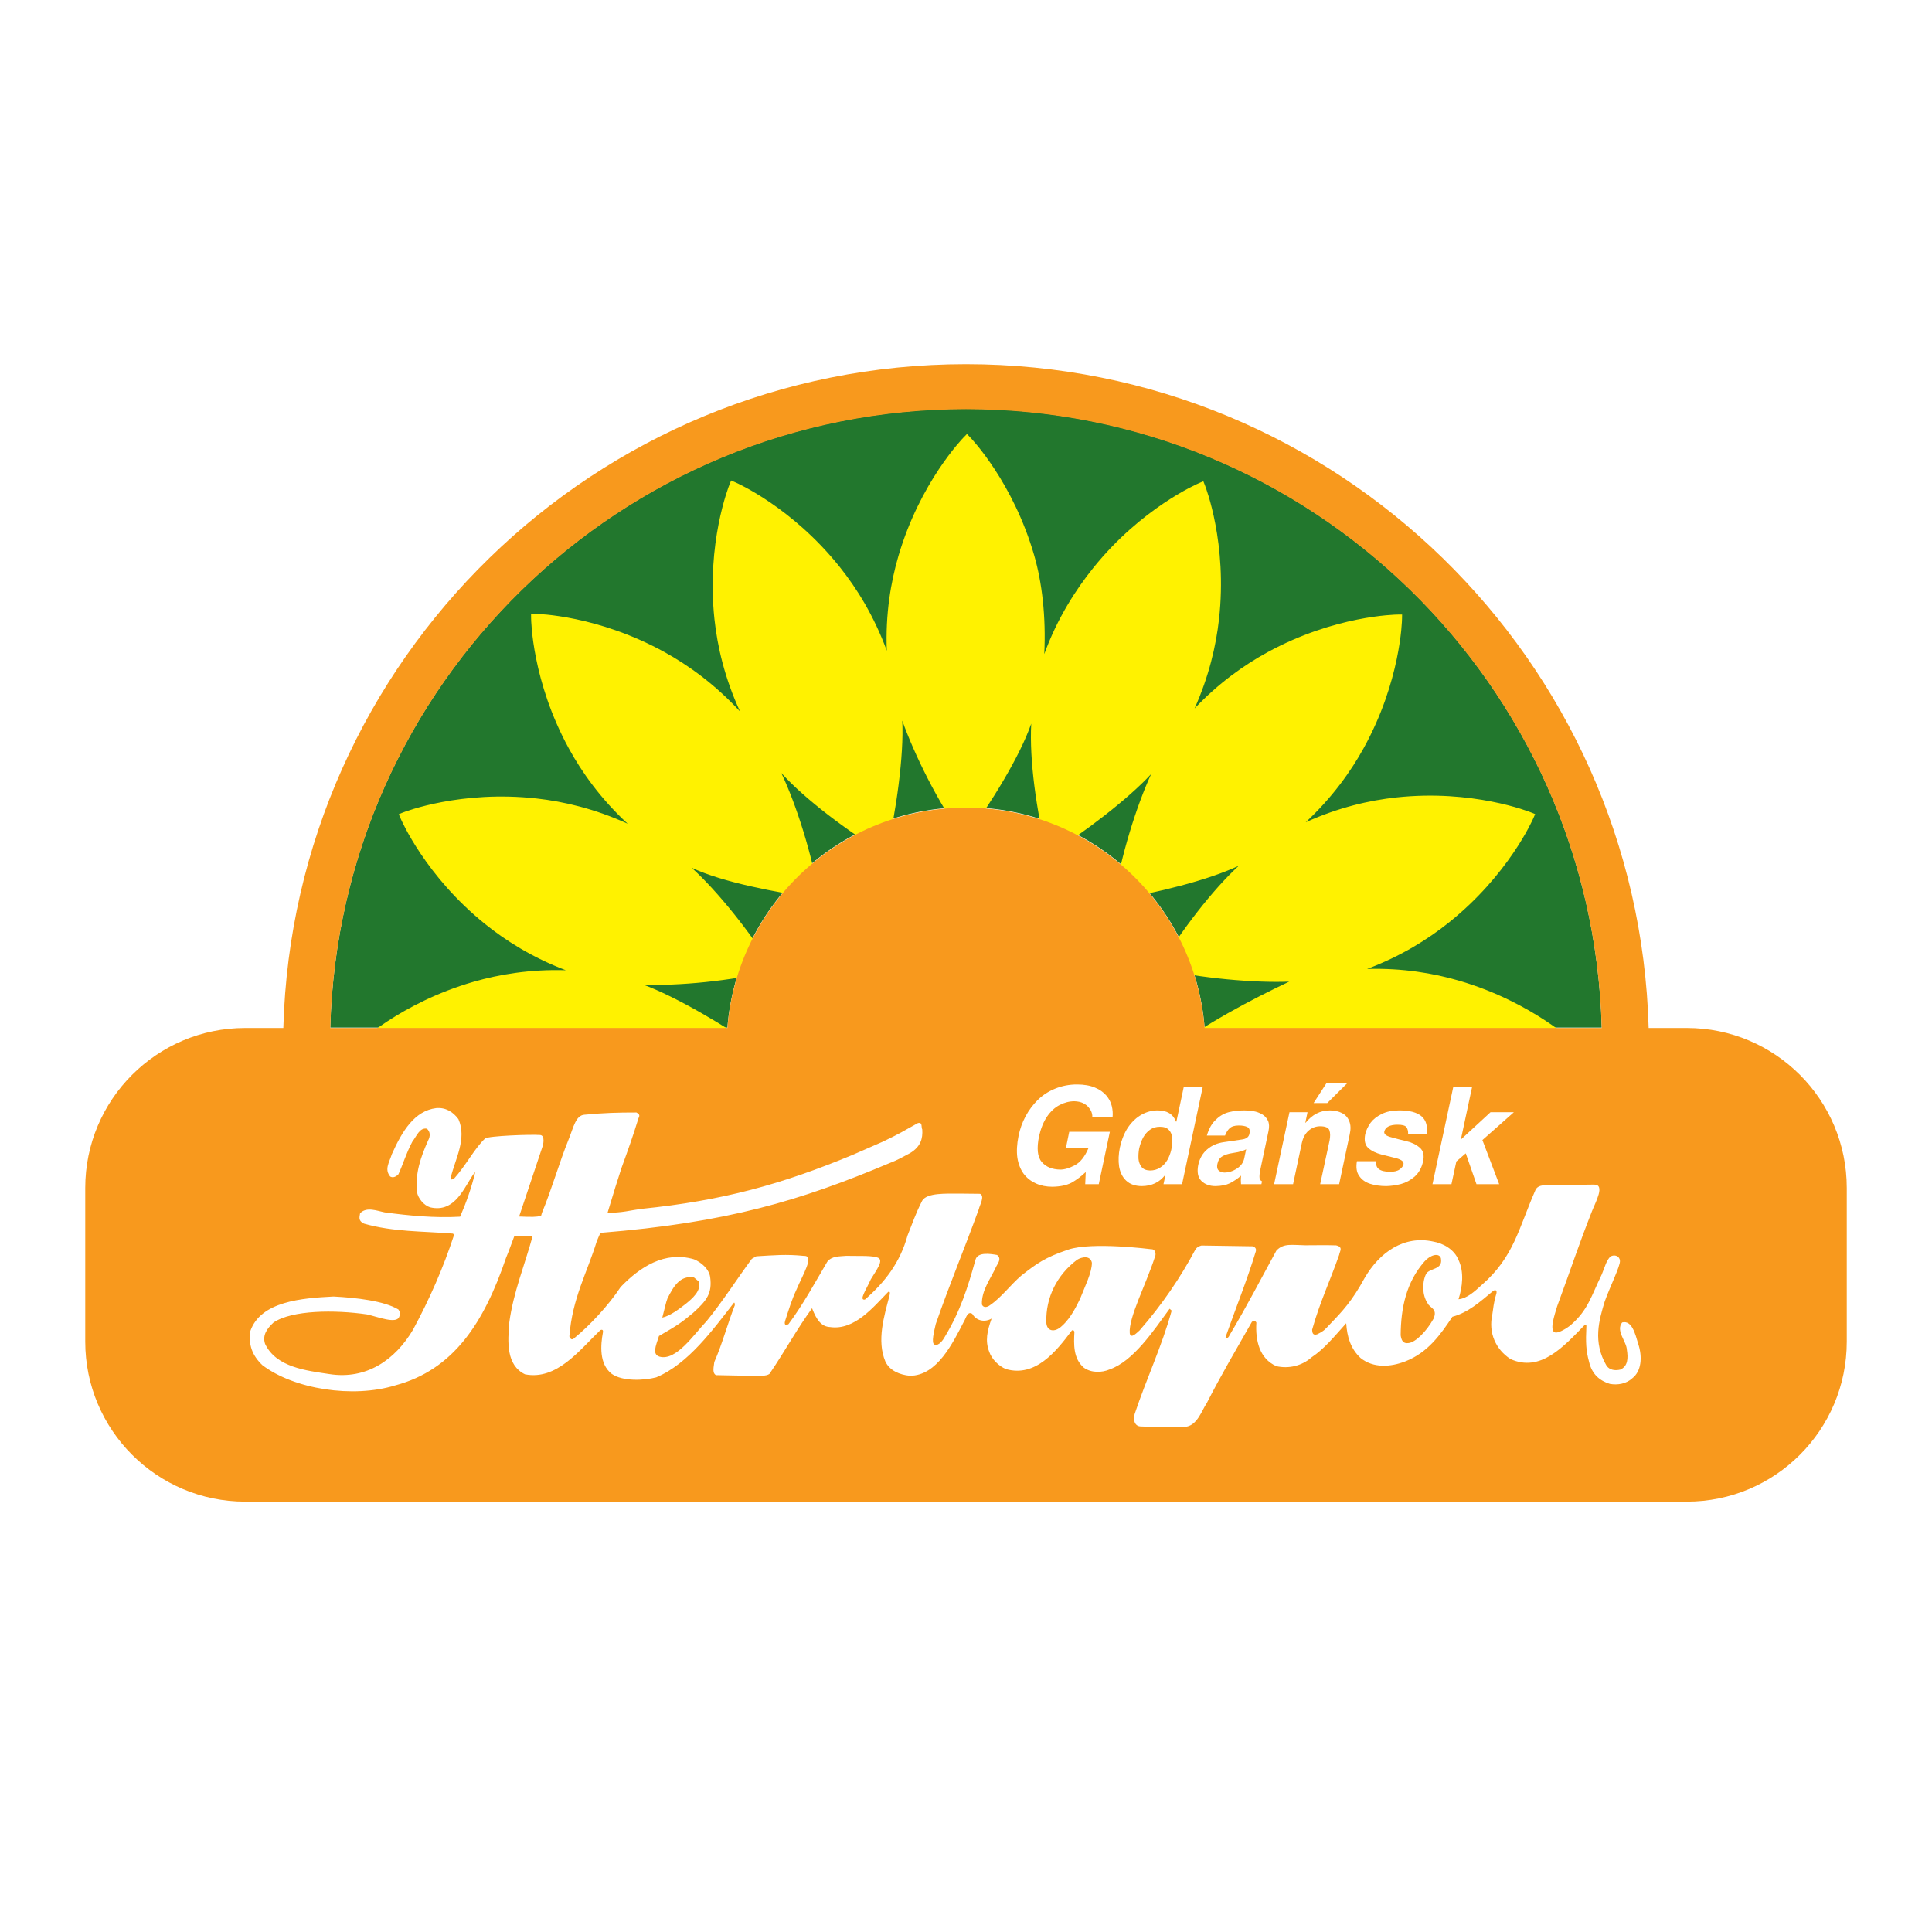 <?xml version="1.0" encoding="utf-8"?>
<!-- Generator: Adobe Illustrator 13.0.0, SVG Export Plug-In . SVG Version: 6.00 Build 14948)  -->
<!DOCTYPE svg PUBLIC "-//W3C//DTD SVG 1.0//EN" "http://www.w3.org/TR/2001/REC-SVG-20010904/DTD/svg10.dtd">
<svg version="1.0" id="Layer_1" xmlns="http://www.w3.org/2000/svg" xmlns:xlink="http://www.w3.org/1999/xlink" x="0px" y="0px"
	 width="192.756px" height="192.756px" viewBox="0 0 192.756 192.756" enable-background="new 0 0 192.756 192.756"
	 xml:space="preserve">
<g>
	<polygon fill-rule="evenodd" clip-rule="evenodd" fill="#FFFFFF" points="0,0 192.756,0 192.756,192.756 0,192.756 0,0 	"/>
	<path fill-rule="evenodd" clip-rule="evenodd" fill="#22772D" d="M96.378,40.779c34.47,0,62.52,27.489,63.426,61.741l0,0h-39.621
		l0,0c-0.974-12.299-11.256-21.978-23.805-21.978S73.547,90.22,72.573,102.52l0,0H32.952l0,0
		C33.858,68.268,61.908,40.779,96.378,40.779L96.378,40.779L96.378,40.779L96.378,40.779z"/>
	<path fill-rule="evenodd" clip-rule="evenodd" fill="#FFF200" d="M157.504,104.393c-0.183-0.178-4.555-4.391-11.906-6.543
		c-2.557-0.748-5.666-1.282-9.205-1.177c3.353-1.258,6.052-2.946,8.145-4.618c5.941-4.747,8.361-10.225,8.461-10.456l0,0
		l0.164-0.378l-0.382-0.154l0,0c-0.236-0.096-5.866-2.324-13.458-1.508c-2.674,0.288-5.786,0.996-9.053,2.48
		c2.636-2.455,4.495-5.061,5.795-7.418c3.673-6.659,3.812-12.646,3.815-12.898l0,0l0.007-0.412l-0.412,0.003l0,0
		c-0.255,0.002-6.309,0.098-13.011,3.757c-2.318,1.266-4.872,3.066-7.282,5.613c1.444-3.217,2.144-6.275,2.438-8.906
		c0.845-7.557-1.317-13.142-1.41-13.376l0,0l-0.151-0.384l-0.38,0.161l0,0c-0.234,0.1-5.791,2.504-10.582,8.45
		c-1.75,2.17-3.64,5.099-4.911,8.632c0.183-3.766-0.229-7.166-1.003-9.846c-2.112-7.306-6.248-11.638-6.423-11.818l0,0l-0.287-0.296
		l-0.289,0.294l0,0c-0.178,0.182-4.391,4.53-6.543,11.857c-0.769,2.618-1.309,5.819-1.166,9.471
		c-1.266-3.452-2.989-6.223-4.697-8.36c-4.747-5.941-10.225-8.361-10.456-8.46l0,0l-0.378-0.164l-0.155,0.382l0,0
		c-0.095,0.236-2.324,5.865-1.508,13.458c0.292,2.715,1.019,5.884,2.552,9.206c-2.49-2.705-5.143-4.604-7.538-5.926
		c-6.659-3.672-12.646-3.812-12.898-3.815l0,0l-0.413-0.007l0.004,0.412l0,0c0.002,0.255,0.097,6.309,3.757,13.011
		c1.308,2.396,3.191,5.043,5.876,7.524c-3.279-1.497-6.399-2.218-9.076-2.517c-7.558-0.845-13.142,1.318-13.376,1.411l0,0
		l-0.383,0.152l0.161,0.379l0,0c0.1,0.234,2.504,5.791,8.45,10.582c2.073,1.671,4.739,3.354,8.052,4.61
		c-3.545-0.11-6.655,0.415-9.209,1.154c-7.306,2.111-11.638,6.246-11.818,6.422l0,0l-0.296,0.287l0.294,0.289l0,0
		c0.182,0.178,4.53,4.391,11.856,6.543c6.761,1.984,16.382,2.352,28.667-6.621l0,0l0,0l0,0c-3.542-2.529-8.553-5.465-11.764-6.637
		c3.48,0.137,8.729-0.354,13.071-1.407l0,0l0,0l0,0c-2.367-3.792-5.656-7.916-8.245-10.255c3.19,1.486,8.293,2.419,12.769,3.117l0,0
		l0,0l0,0c-0.736-4.412-2.323-9.415-3.821-12.568c2.396,2.638,6.525,5.749,10.457,8.144l0,0l0,0l0,0
		c1.007-4.353,1.784-9.889,1.608-13.372c1.204,3.354,3.519,8.146,6.234,11.864l0,0l0,0l0,0c2.656-3.721,5.466-8.21,6.635-11.562
		c-0.196,3.615,0.5,8.604,1.609,13.171l0,0l0,0l0,0c3.66-2.285,8.054-5.648,10.355-8.144c-1.447,3.153-3.035,8.174-3.72,12.567l0,0
		l0,0l0,0c4.339-0.724,9.347-1.955,12.467-3.418c-2.592,2.378-5.688,6.391-8.043,10.255l0,0l0,0l0,0
		c4.221,0.977,9.668,1.45,13.07,1.307c-3.619,1.709-8.646,4.324-12.367,7.238l0,0l0.025,0.277l0,0
		c12.222,8.727,22.605,7.883,29.349,5.939c7.33-2.111,11.686-6.246,11.868-6.42l0,0l0.299-0.289L157.504,104.393L157.504,104.393
		L157.504,104.393z"/>
	<path fill-rule="evenodd" clip-rule="evenodd" fill="#F8991D" d="M168.292,102.561h-3.806l0,0
		c-1.012-36.747-31.117-66.227-68.108-66.227s-67.099,29.479-68.11,66.227l0,0h-3.803l0,0c-8.815,0-15.96,7.146-15.96,15.961l0,0
		v15.334l0,0c0,8.814,7.146,15.961,15.96,15.961l0,0h13.617l0,0c0.004,0.006,0.008,0.014,0.013,0.021l0,0l3.21-0.021h107.675l0,0
		c-0.006,0.008-0.012,0.016-0.017,0.025l0,0l5.688,0.014l0,0c0.008-0.012,0.016-0.027,0.023-0.039l0,0h13.618l0,0
		c8.814,0,15.96-7.146,15.96-15.961l0,0v-15.334l0,0C184.252,109.707,177.106,102.561,168.292,102.561L168.292,102.561
		L168.292,102.561L168.292,102.561z M96.378,40.82c34.47,0,62.52,27.489,63.426,61.74l0,0h-39.621l0,0
		c-0.974-12.298-11.256-21.978-23.805-21.978s-22.831,9.679-23.805,21.978l0,0H32.952l0,0C33.858,68.309,61.908,40.82,96.378,40.82
		L96.378,40.82L96.378,40.82L96.378,40.82z"/>
	<path fill-rule="evenodd" clip-rule="evenodd" fill="#FFFFFF" d="M163.455,134.111c-0.315-1.061-0.643-2.414-1.613-2.168
		c-0.667,0.826,0.437,1.9,0.468,2.707c0.144,0.865,0.105,1.656-0.645,1.994c-0.499,0.123-1.072,0.062-1.38-0.387
		c-1.4-2.373-0.74-4.568-0.189-6.389c0.523-1.473,1.58-3.592,1.526-4.072c-0.02-0.471-0.53-0.682-0.956-0.428
		c-0.412,0.43-0.516,0.951-0.854,1.773c-1.099,2.277-1.384,3.551-3.062,5.027c-0.419,0.363-1.188,0.809-1.536,0.781
		c-0.705-0.059-0.104-1.791,0.145-2.623c1.573-4.275,1.986-5.686,3.464-9.461c0.336-0.879,1.391-2.725,0.192-2.678l0,0l-4.469,0.051
		l0,0c-0.653,0.012-1.176,0.004-1.39,0.58c-1.639,3.73-2.118,6.598-5.318,9.379c-0.707,0.643-1.458,1.35-2.322,1.43
		c0.403-1.262,0.564-2.719,0.008-3.904c-0.428-1.078-1.542-1.688-2.559-1.859c-2.866-0.619-5.312,1.043-6.825,3.658
		c-1.242,2.285-2.216,3.316-3.478,4.625c-0.451,0.465-0.488,0.604-1.257,0.982c-0.481,0.146-0.471-0.25-0.493-0.459
		c0.783-2.781,1.75-4.77,2.702-7.486c0.03-0.312,0.451-0.768-0.309-0.934c-1.24-0.039-1.829-0.006-3.075-0.008
		c-1.302-0.016-2.165-0.242-2.883,0.531c-1.532,2.799-2.987,5.627-4.65,8.396c-0.207,0.477-0.37,0.287-0.422,0.234
		c0.979-2.795,2.152-5.695,2.979-8.428c0.163-0.41-0.044-0.523-0.226-0.631l0,0l-5.147-0.078l0,0c0,0-0.439,0.068-0.634,0.434
		c-1.453,2.73-3.308,5.473-5.542,8.027c-0.243,0.205-0.886,0.922-0.989,0.289c-0.124-1.57,1.603-4.811,2.494-7.566
		c0.161-0.285,0.092-0.836-0.354-0.816c0,0-5.898-0.758-8.259,0.035c-2.36,0.791-3.184,1.41-4.692,2.59
		c-1.111,0.949-1.993,2.189-3.129,2.957c-0.26,0.209-0.658,0.303-0.81-0.064c-0.057-1.412,0.876-2.574,1.444-3.82
		c0.22-0.396,0.508-0.775,0.069-1.123c-0.644-0.113-1.925-0.33-2.15,0.463c-0.774,2.785-1.509,5.127-3.085,7.738
		c-0.135,0.26-0.602,0.916-0.991,0.746c-0.39-0.115-0.031-1.412,0.11-2.062c1.34-3.873,2.914-7.639,4.305-11.486
		c0.058-0.338,0.628-1.285,0.108-1.502l0,0l-2.025-0.021l0,0c-1.359,0.01-3.246-0.098-3.738,0.701
		c-0.687,1.34-1.007,2.342-1.469,3.484c-0.738,2.689-2.267,4.67-4.254,6.391c-0.615,0.09,0.12-0.967,0.593-2.025
		c0.625-1.014,1.204-1.789,0.803-2.109c-0.527-0.305-2.097-0.197-3.263-0.232c-0.681,0.066-1.438,0.004-1.891,0.598
		c-1.234,2.098-2.417,4.275-3.859,6.213c-0.105,0.078-0.487,0.221-0.348-0.299c0.384-1.17,0.646-2.094,1.16-3.184
		c0.577-1.396,1.816-3.371,0.737-3.322c-1.801-0.184-3.011-0.064-4.764,0.039l0,0l-0.448,0.254l0,0
		c-1.468,1.99-2.894,4.229-4.492,6.191c-1.302,1.365-3.034,4.004-4.7,3.574c-0.774-0.229-0.402-1.039-0.073-2.066
		c1.892-1.096,2.222-1.318,3.414-2.312c1.391-1.254,1.906-1.971,1.695-3.568c-0.118-0.812-0.892-1.477-1.62-1.775
		c-2.914-0.855-5.396,0.779-7.308,2.762c-1.204,1.838-3.143,3.893-4.599,5.078c-0.332,0.355-0.47-0.033-0.521-0.139
		c0.287-3.816,1.77-6.35,2.733-9.496c0.163-0.422,0.162-0.357,0.366-0.844c12.626-1.016,19.899-3.186,28.869-6.967
		c0.789-0.303,1.197-0.545,2.028-0.988c1.055-0.639,1.276-1.445,1.212-2.361c-0.127-0.211,0.064-0.756-0.435-0.633
		c-1.627,0.889-1.576,0.93-3.472,1.842l0,0l-3.026,1.324l0,0c-7.049,2.926-12.942,4.572-21.122,5.395
		c-0.917,0.117-2.032,0.426-3.338,0.373c0.722-2.373,0.895-2.959,1.374-4.422c0.724-2.002,1.092-3.016,1.71-5.004
		c0.234-0.389-0.104-0.486-0.207-0.566c-1.855-0.002-3.32,0.041-5.178,0.223c-0.883,0.051-1.098,1.256-1.58,2.445
		c-0.978,2.414-1.67,4.939-2.674,7.355l0,0l-0.083,0.293l0,0c-0.498,0.115-0.884,0.117-2.19,0.064
		c0.74-2.236,1.582-4.707,2.321-6.943c0.081-0.182,0.299-1.15-0.223-1.189c-0.927-0.074-5.144,0.082-5.487,0.344
		c-1.014,0.926-1.95,2.74-3.12,4.029c-0.131,0.023-0.297,0.191-0.312-0.135c0.447-1.85,1.627-3.869,0.769-5.816
		c-0.538-0.74-1.288-1.195-2.231-1.105c-2.14,0.268-3.38,2.273-4.409,4.584c-0.295,0.904-0.755,1.531-0.165,2.244
		c0.305,0.17,0.602-0.016,0.813-0.223c0.487-1.062,0.737-2.008,1.383-3.244c0.46-0.607,0.728-1.428,1.458-1.312
		c0.335,0.293,0.375,0.725,0.112,1.205c-0.704,1.584-1.304,3.246-1.098,5.133c0.122,0.629,0.686,1.316,1.31,1.51
		c2.546,0.594,3.41-2.078,4.417-3.441l0,0l0.079-0.045l0,0c-0.363,1.51-0.882,2.992-1.505,4.42c-2.538,0.145-5.095-0.104-7.521-0.43
		c-0.729-0.141-1.82-0.602-2.458,0.094c-0.031,0.312-0.247,0.729,0.402,1.031c2.915,0.83,5.771,0.742,8.871,0.992l0,0l0.103,0.133
		l0,0c-1.07,3.277-2.451,6.418-4.091,9.451c-1.771,3.004-4.644,5.012-8.347,4.432c-2.294-0.348-5.302-0.668-6.416-3.012
		c-0.3-0.893,0.233-1.564,0.842-2.131c1.849-1.252,6.116-1.277,9.323-0.811c1.055,0.232,3.023,1.027,3.231,0.193
		c0.161-0.232,0.034-0.496-0.094-0.682c-1.418-0.857-4.229-1.182-6.475-1.295c-3.165,0.16-7.26,0.477-8.299,3.447
		c-0.204,1.383,0.198,2.447,1.203,3.402c3.165,2.402,9.019,3.314,13.246,2.02c5.852-1.557,8.871-6.287,11.061-12.721
		c0.326-0.779,0.442-1.164,0.817-2.145c0.556,0.008,1.373-0.043,1.837-0.031c-0.776,2.863-1.915,5.564-2.328,8.617
		c-0.16,1.93-0.327,4.254,1.567,5.172c3.179,0.623,5.447-2.426,7.516-4.406c0,0,0.335-0.176,0.257,0.238
		c-0.228,1.225-0.394,3.131,0.872,4.117c1.086,0.775,3.211,0.676,4.444,0.355c3.209-1.336,5.693-4.801,7.772-7.461
		c0.104,0.055,0.049,0.184,0.074,0.264c-0.734,1.871-1.235,3.822-2.047,5.666c-0.032,0.418-0.251,1.068,0.163,1.309
		c0,0,3.736,0.084,4.553,0.064c0.817-0.021,0.86-0.295,0.86-0.295c1.444-2.121,2.654-4.35,4.176-6.443
		c0.471,1.236,0.978,1.842,1.801,1.877c2.425,0.35,4.29-1.967,5.803-3.512c0.241-0.066,0.154,0.211,0.125,0.367
		c-0.528,2.031-1.297,4.477-0.415,6.58c0.43,0.922,1.443,1.33,2.435,1.424c2.735,0.02,4.311-3.307,5.415-5.432
		c0.188-0.285,0.339-1.059,0.822-0.746c0.407,0.711,1.242,0.869,1.926,0.475c-0.437,1.246-0.661,2.211-0.233,3.314
		c0.25,0.736,0.945,1.426,1.672,1.725c2.933,0.834,4.997-1.748,6.576-3.859c0.153-0.084,0.174,0.016,0.251,0.123
		c-0.072,1.279-0.12,2.689,0.938,3.594c0.75,0.535,1.796,0.512,2.585,0.17c2.365-0.83,4.345-3.826,5.974-6.049l0,0l0.206,0.186l0,0
		c-0.969,3.539-2.535,6.834-3.686,10.293c-0.174,0.512-0.063,1.279,0.643,1.264c1.775,0.08,2.481,0.07,4.312,0.045
		c1.285-0.045,1.756-1.711,2.236-2.383c1.428-2.801,2.943-5.357,4.502-8.104c0.105-0.076,0.367-0.125,0.442,0.086
		c-0.104,1.75,0.285,3.584,1.998,4.344c1.251,0.279,2.562-0.041,3.517-0.889c1.267-0.842,2.209-2.018,3.449-3.396
		c0.084,1.334,0.432,2.541,1.437,3.473c1.266,1.012,2.961,0.912,4.464,0.33c2.266-0.885,3.518-2.691,4.694-4.451
		c1.575-0.42,2.74-1.473,4.064-2.576c0.317-0.205,0.396,0.041,0.309,0.318c-0.279,0.914-0.282,1.381-0.396,2.059
		c-0.395,1.797,0.339,3.455,1.813,4.418c3.011,1.354,5.294-1.23,7.449-3.439l0,0l0.129,0.105l0,0
		c-0.079,1.725-0.038,2.482,0.259,3.584c0.289,1.285,1.094,1.926,2.083,2.229c0.781,0.143,1.646-0.014,2.229-0.555
		C163.779,136.807,163.867,135.371,163.455,134.111L163.455,134.111L163.455,134.111L163.455,134.111z M66.596,129.539
		c0.573-1.135,1.238-2.34,2.646-2.082l0,0l0.464,0.385l0,0c0.326,0.92-0.667,1.74-1.289,2.248c-0.662,0.512-1.554,1.197-2.34,1.369
		C66.319,130.547,66.433,129.955,66.596,129.539L66.596,129.539L66.596,129.539L66.596,129.539z M107.759,129.582
		c-0.287,0.566-0.856,1.85-1.783,2.684c-0.752,0.74-1.566,0.564-1.585-0.352c-0.066-2.457,1.059-4.713,3.068-6.225
		c0.483-0.297,1.325-0.459,1.479,0.297C108.941,126.986,108.222,128.387,107.759,129.582L107.759,129.582L107.759,129.582
		L107.759,129.582z M142.27,127.125c-0.405,0.855-0.372,2.111,0.164,2.902c0.202,0.475,1.051,0.527,0.577,1.564
		c-0.705,1.264-1.778,2.326-2.467,2.406c-0.599,0.096-0.728-0.324-0.799-0.77c0.016-2.744,0.564-5.305,2.374-7.367
		c0.598-0.678,1.45-0.893,1.639-0.334C144,126.74,142.593,126.477,142.27,127.125L142.27,127.125L142.27,127.125L142.27,127.125z"/>
	<path fill-rule="evenodd" clip-rule="evenodd" fill="#FFFFFF" d="M106.342,114.555l0.335-1.635h4.053l-1.106,5.225h-1.352
		l0.052-1.209l0,0c-0.463,0.438-0.939,0.797-1.428,1.068c-0.489,0.256-1.12,0.385-1.905,0.398c-0.592,0-1.132-0.104-1.621-0.322
		s-0.9-0.527-1.235-0.965c-0.309-0.424-0.527-0.953-0.631-1.596c-0.09-0.631-0.051-1.363,0.116-2.188
		c0.142-0.695,0.373-1.338,0.694-1.943c0.322-0.605,0.733-1.158,1.223-1.646c0.502-0.49,1.081-0.863,1.75-1.133
		s1.391-0.412,2.162-0.412c0.708,0,1.3,0.104,1.789,0.309c0.476,0.193,0.849,0.463,1.132,0.785c0.271,0.322,0.464,0.682,0.554,1.068
		c0.09,0.373,0.115,0.746,0.077,1.107l0,0h-2.033l0,0c0.025-0.104,0.013-0.246-0.039-0.426c-0.051-0.18-0.141-0.348-0.296-0.527
		c-0.128-0.18-0.321-0.322-0.565-0.451c-0.245-0.115-0.528-0.18-0.875-0.191c-0.502,0-0.991,0.127-1.467,0.373
		c-0.477,0.244-0.889,0.617-1.262,1.158c-0.348,0.514-0.617,1.17-0.798,1.955c-0.245,1.209-0.167,2.072,0.271,2.574
		c0.424,0.502,1.042,0.746,1.853,0.76c0.412,0,0.901-0.143,1.454-0.438c0.541-0.283,0.991-0.863,1.352-1.699l0,0H106.342
		L106.342,114.555L106.342,114.555z"/>
	<path fill-rule="evenodd" clip-rule="evenodd" fill="#FFFFFF" d="M119.995,108.455l-2.06,9.689h-1.853l0.192-0.9h-0.038l0,0
		c-0.566,0.721-1.325,1.08-2.304,1.094c-0.669,0-1.184-0.18-1.57-0.541c-0.373-0.348-0.604-0.824-0.707-1.402
		c-0.09-0.592-0.064-1.223,0.077-1.918c0.18-0.797,0.45-1.467,0.836-2.033c0.387-0.553,0.837-0.965,1.352-1.248
		s1.042-0.412,1.583-0.412c0.927,0,1.531,0.361,1.827,1.121l0,0h0.039l0.732-3.449H119.995L119.995,108.455L119.995,108.455z
		 M113.65,114.605c-0.064,0.348-0.077,0.67-0.064,1.004c0.026,0.309,0.129,0.592,0.31,0.824c0.18,0.23,0.463,0.334,0.836,0.348
		c0.373,0,0.708-0.09,1.004-0.283c0.296-0.182,0.54-0.438,0.721-0.748c0.18-0.309,0.309-0.656,0.398-1.027
		c0.091-0.439,0.116-0.812,0.091-1.16c-0.014-0.334-0.116-0.604-0.322-0.822c-0.192-0.219-0.488-0.322-0.9-0.322
		c-0.387,0-0.708,0.09-0.991,0.297c-0.283,0.193-0.502,0.463-0.694,0.797C113.869,113.846,113.741,114.207,113.65,114.605
		L113.65,114.605L113.65,114.605L113.65,114.605z"/>
	<path fill-rule="evenodd" clip-rule="evenodd" fill="#FFFFFF" d="M126.557,112.855l-0.823,3.887l0,0
		c-0.077,0.387-0.091,0.656-0.064,0.811c0.038,0.154,0.115,0.258,0.244,0.309l0,0l-0.064,0.283h-2.033l0,0
		c-0.025-0.258-0.025-0.541,0-0.85c-0.36,0.322-0.746,0.566-1.119,0.76c-0.373,0.18-0.85,0.27-1.416,0.283
		c-0.592,0-1.067-0.168-1.428-0.527c-0.348-0.361-0.438-0.875-0.31-1.57c0.142-0.67,0.451-1.197,0.914-1.582
		c0.45-0.387,1.004-0.619,1.66-0.709l0,0l1.75-0.258l0,0c0.463-0.051,0.721-0.244,0.785-0.564c0.077-0.348,0.013-0.566-0.206-0.684
		c-0.206-0.102-0.489-0.154-0.862-0.154c-0.412,0-0.708,0.09-0.913,0.283c-0.193,0.18-0.335,0.426-0.451,0.721l0,0h-1.814l0,0
		c0.206-0.695,0.502-1.223,0.901-1.582c0.373-0.373,0.798-0.619,1.273-0.746c0.464-0.117,0.979-0.182,1.558-0.182
		c0.309,0,0.604,0.027,0.913,0.078c0.31,0.051,0.592,0.154,0.862,0.309c0.258,0.141,0.45,0.359,0.592,0.643
		C126.634,112.096,126.646,112.443,126.557,112.855L126.557,112.855L126.557,112.855L126.557,112.855z M124.138,115.57l0.192-0.912
		l0,0c-0.231,0.154-0.694,0.283-1.363,0.385c-0.438,0.064-0.785,0.18-1.03,0.334c-0.244,0.143-0.398,0.387-0.476,0.748
		c-0.064,0.295-0.025,0.514,0.128,0.656c0.143,0.129,0.335,0.191,0.554,0.205c0.438,0,0.85-0.129,1.262-0.398
		C123.803,116.33,124.047,115.996,124.138,115.57L124.138,115.57L124.138,115.57L124.138,115.57z"/>
	<path fill-rule="evenodd" clip-rule="evenodd" fill="#FFFFFF" d="M134.661,113.178l-1.055,4.967h-1.892l0.939-4.361l0,0
		c0.076-0.4,0.076-0.734-0.014-1.004c-0.09-0.271-0.398-0.412-0.926-0.412c-0.425,0-0.812,0.141-1.158,0.438
		c-0.322,0.283-0.554,0.695-0.669,1.223l0,0l-0.876,4.117h-1.892l1.532-7.18h1.801l-0.219,1.055h0.025l0,0
		c0.67-0.824,1.468-1.236,2.42-1.236c0.477,0,0.875,0.09,1.223,0.271c0.347,0.18,0.579,0.449,0.721,0.822
		C134.765,112.225,134.777,112.662,134.661,113.178L134.661,113.178L134.661,113.178L134.661,113.178z M134.404,108.082
		l-1.982,1.969h-1.363l1.273-1.969H134.404L134.404,108.082L134.404,108.082z"/>
	<path fill-rule="evenodd" clip-rule="evenodd" fill="#FFFFFF" d="M142.343,113.152h-1.854l0,0c0.014-0.297-0.051-0.527-0.167-0.695
		c-0.129-0.168-0.425-0.244-0.888-0.244c-0.772,0-1.223,0.23-1.325,0.695c-0.039,0.23,0.18,0.424,0.682,0.553
		c0.489,0.141,1.004,0.27,1.544,0.398c0.541,0.129,0.979,0.348,1.325,0.656c0.348,0.297,0.451,0.746,0.322,1.352
		c-0.142,0.643-0.412,1.133-0.837,1.518c-0.411,0.361-0.861,0.605-1.376,0.746c-0.489,0.129-0.979,0.193-1.455,0.207
		c-0.604,0-1.145-0.078-1.621-0.232s-0.85-0.424-1.094-0.797c-0.258-0.361-0.321-0.85-0.219-1.455l0,0h1.943l0,0
		c-0.129,0.695,0.321,1.043,1.351,1.057c0.438,0,0.76-0.078,0.979-0.246c0.206-0.154,0.335-0.32,0.373-0.502
		c0.052-0.256-0.167-0.438-0.656-0.592c-0.489-0.129-1.004-0.256-1.544-0.385c-0.541-0.143-0.979-0.348-1.312-0.645
		c-0.322-0.295-0.425-0.746-0.31-1.363c0.09-0.398,0.271-0.773,0.528-1.146c0.257-0.346,0.63-0.643,1.119-0.887
		s1.081-0.361,1.763-0.361C141.66,110.783,142.562,111.568,142.343,113.152L142.343,113.152L142.343,113.152L142.343,113.152z"/>
	<polygon fill-rule="evenodd" clip-rule="evenodd" fill="#FFFFFF" points="145.3,115.879 144.812,118.145 142.919,118.145 
		144.991,108.455 146.87,108.455 145.75,113.691 148.71,110.965 151.039,110.965 147.899,113.744 149.572,118.145 147.308,118.145 
		146.239,115.068 145.3,115.879 145.3,115.879 	"/>
</g>
</svg>
